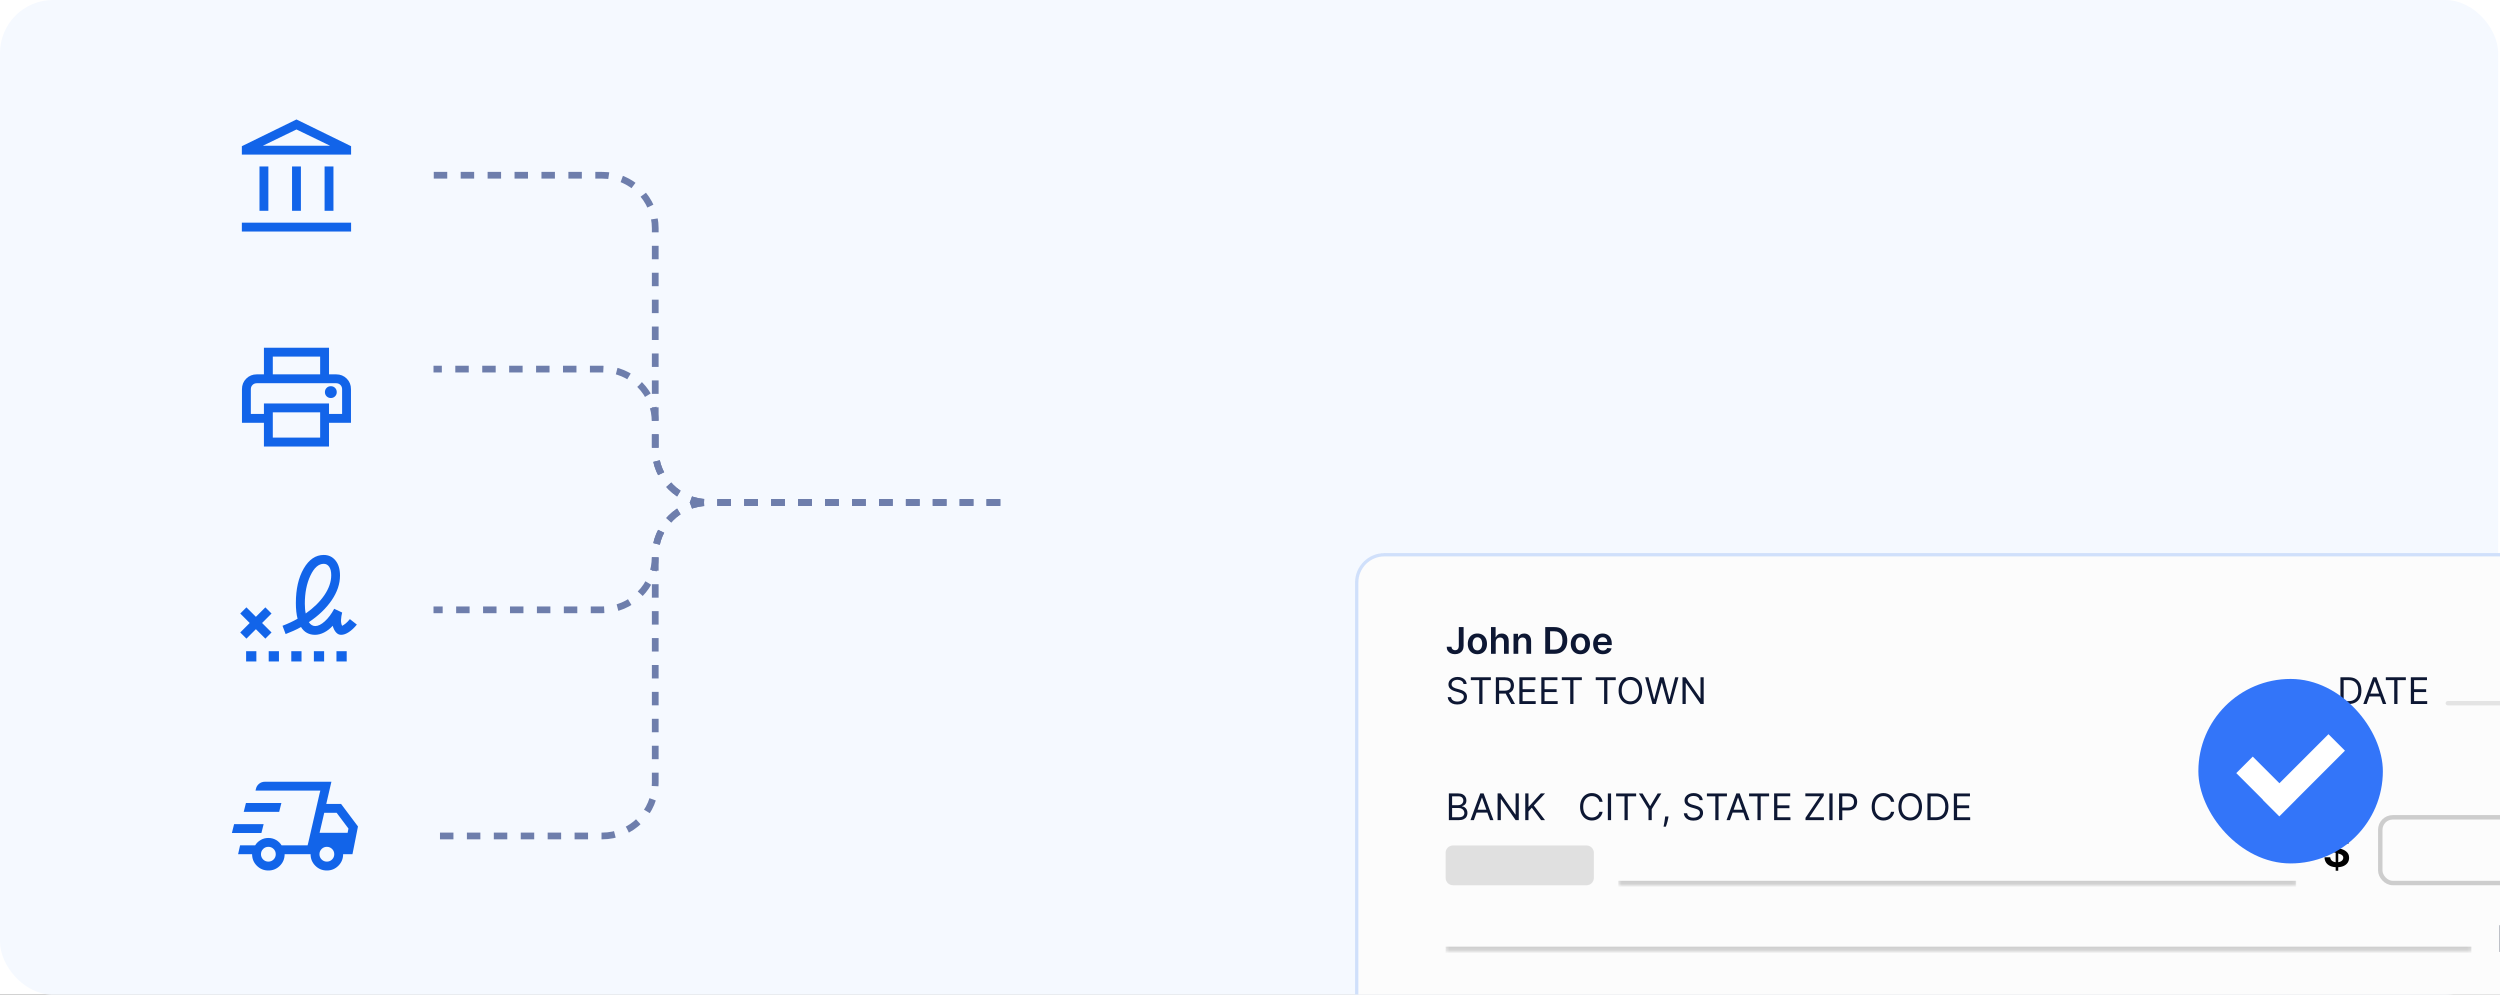 <svg fill="none" height="300" viewBox="0 0 754 300" width="754" xmlns="http://www.w3.org/2000/svg" xmlns:xlink="http://www.w3.org/1999/xlink"><filter id="a" color-interpolation-filters="sRGB" filterUnits="userSpaceOnUse" height="296.551" width="534.869" x="271.195" y="41.716"><feFlood flood-opacity="0" result="BackgroundImageFix"/><feColorMatrix in="SourceAlpha" result="hardAlpha" type="matrix" values="0 0 0 0 0 0 0 0 0 0 0 0 0 0 0 0 0 0 127 0"/><feOffset dx="4.508" dy="3.381"/><feGaussianBlur stdDeviation="6.198"/><feColorMatrix type="matrix" values="0 0 0 0 0 0 0 0 0 0 0 0 0 0 0 0 0 0 0.1 0"/><feBlend in2="BackgroundImageFix" mode="normal" result="effect1_dropShadow_2021_16"/><feColorMatrix in="SourceAlpha" result="hardAlpha" type="matrix" values="0 0 0 0 0 0 0 0 0 0 0 0 0 0 0 0 0 0 127 0"/><feOffset dx="16.904" dy="15.778"/><feGaussianBlur stdDeviation="11.833"/><feColorMatrix type="matrix" values="0 0 0 0 0 0 0 0 0 0 0 0 0 0 0 0 0 0 0.09 0"/><feBlend in2="effect1_dropShadow_2021_16" mode="normal" result="effect2_dropShadow_2021_16"/><feColorMatrix in="SourceAlpha" result="hardAlpha" type="matrix" values="0 0 0 0 0 0 0 0 0 0 0 0 0 0 0 0 0 0 127 0"/><feOffset dx="39.444" dy="34.936"/><feGaussianBlur stdDeviation="15.778"/><feColorMatrix type="matrix" values="0 0 0 0 0 0 0 0 0 0 0 0 0 0 0 0 0 0 0.05 0"/><feBlend in2="effect2_dropShadow_2021_16" mode="normal" result="effect3_dropShadow_2021_16"/><feColorMatrix in="SourceAlpha" result="hardAlpha" type="matrix" values="0 0 0 0 0 0 0 0 0 0 0 0 0 0 0 0 0 0 127 0"/><feOffset dx="68.745" dy="61.983"/><feGaussianBlur stdDeviation="18.595"/><feColorMatrix type="matrix" values="0 0 0 0 0 0 0 0 0 0 0 0 0 0 0 0 0 0 0.01 0"/><feBlend in2="effect3_dropShadow_2021_16" mode="normal" result="effect4_dropShadow_2021_16"/><feBlend in="SourceGraphic" in2="effect4_dropShadow_2021_16" mode="normal" result="shape"/></filter><clipPath id="b"><path d="m-585-888h1440v7703.64h-1440z"/></clipPath><clipPath id="c"><path d="m-24-308h800v5378.85h-800z"/></clipPath><clipPath id="d"><rect height="188.362" rx="8.864" width="421.045" x="279.083" y="50.732"/></clipPath><mask id="e" height="44" maskUnits="userSpaceOnUse" width="43" x="68" y="33"><path d="m68 33.248h42.831v42.831h-42.831z" fill="#d9d9d9"/></mask><mask id="f" height="43" maskUnits="userSpaceOnUse" width="43" x="68" y="98"><path d="m68 98.079h42.831v42.831h-42.831z" fill="#d9d9d9"/></mask><mask id="g" height="44" maskUnits="userSpaceOnUse" width="43" x="68" y="162"><path d="m68 162.911h42.831v42.831h-42.831z" fill="#d9d9d9"/></mask><mask id="h" height="44" maskUnits="userSpaceOnUse" width="43" x="68" y="227"><path d="m68 227.742h42.831v42.831h-42.831z" fill="#d9d9d9"/></mask><mask id="i" fill="#fff"><path d="m358.478 138.915h204.451v11.995h-204.451z" fill="#fff"/></mask><mask id="j" fill="#fff"><path d="m306.401 158.791h309.405v11.995h-309.405z" fill="#fff"/></mask><mask id="k" fill="#fff"><path d="m336.666 191.26h134.567v11.996h-134.567z" fill="#fff"/></mask><mask id="l" fill="#fff"><path d="m506.627 191.26h167.736v11.996h-167.736z" fill="#fff"/></mask><path d="m0 0h754v300h-754z" fill="#1e1e1e"/><g clip-path="url(#b)"><path d="m0 0h1440v7703.64h-1440z" fill="#fff" transform="translate(-585 -888)"/><g clip-path="url(#c)"><rect fill="#f5f9ff" height="300" rx="16" width="753.453"/><g mask="url(#e)"><path d="m78.262 63.587v-13.385h2.677v13.385zm9.816 0v-13.385h2.677v13.385zm-15.135 6.246v-2.677h32.947v2.677zm24.951-6.246v-13.385h2.677v13.385zm-24.951-16.954v-2.54l16.474-8.065 16.473 8.065v2.54zm6.328-2.677h20.29l-10.145-4.908z" fill="#1264e9"/></g><g mask="url(#f)"><path d="m96.554 112.906v-5.354h-14.277v5.354h-2.677v-8.031h19.631v8.031zm3.226 7.138c.505 0 .929-.171 1.272-.513s.513-.766.513-1.271c0-.506-.171-.93-.513-1.272s-.766-.513-1.272-.513c-.506 0-.929.171-1.272.513-.342.342-.513.766-.513 1.272 0 .505.171.929.513 1.271.342.342.766.513 1.272.513zm-3.226 11.944v-7.62h-14.277v7.62zm2.677 2.677h-19.631v-7.139h-6.624v-10.159c0-1.264.432-2.323 1.296-3.179.864-.855 1.919-1.282 3.166-1.282h23.955c1.264 0 2.324.427 3.179 1.282.855.856 1.283 1.915 1.283 3.179v10.159h-6.624zm3.947-9.816v-7.482c0-.505-.171-.929-.513-1.271s-.766-.513-1.272-.513h-23.955c-.506 0-.929.171-1.272.513s-.513.766-.513 1.271v7.482h3.947v-3.157h19.631v3.157z" fill="#1264e9"/></g><g mask="url(#g)"><path d="m92.209 185.02c2.389-1.675 4.267-3.52 5.635-5.536s2.052-4.016 2.052-5.999c0-1.101-.205-1.948-.614-2.543-.41-.595-.956-.893-1.641-.893-1.57 0-2.913 1.188-4.029 3.564-1.117 2.377-1.675 5.189-1.675 8.438 0 .577.022 1.111.065 1.603.043.492.112.947.206 1.366zm-17.98 14.476v-3.089h3.089v3.089zm6.812 0v-3.089h3.089v3.089zm6.812 0v-3.089h3.089v3.089zm6.812 0v-3.089h3.089v3.089zm6.812 0v-3.089h3.089v3.089zm-27.154-6.881-1.864-1.864 2.855-2.855-2.855-2.856 1.864-1.863 2.855 2.855 2.855-2.855 1.864 1.863-2.855 2.856 2.855 2.855-1.864 1.864-2.855-2.856zm20.681-1.15c-.892 0-1.696-.191-2.411-.573-.715-.382-1.317-.977-1.807-1.785-.721.417-1.47.794-2.246 1.133-.777.338-1.576.671-2.397.998l-.94-2.505c.81-.309 1.594-.64 2.353-.993.758-.354 1.489-.73 2.191-1.128-.172-.654-.3-1.377-.386-2.167-.086-.791-.129-1.643-.129-2.559 0-4.226.793-7.701 2.38-10.426 1.587-2.725 3.596-4.088 6.028-4.088 1.455 0 2.637.556 3.544 1.667.907 1.11 1.361 2.629 1.361 4.556 0 2.5-.837 4.98-2.509 7.438-1.673 2.459-3.969 4.662-6.888 6.609.254.391.544.684.87.88s.682.294 1.069.294c.865 0 1.822-.474 2.871-1.421 1.049-.948 1.996-2.207 2.84-3.779l2.399 1.122c-.186.723-.298 1.442-.337 2.156s.068 1.333.32 1.857c.343-.172.704-.411 1.082-.716.379-.305.799-.743 1.262-1.313l2.107 1.654c-.773.957-1.577 1.71-2.411 2.262-.834.551-1.614.827-2.339.827-.579 0-1.088-.243-1.528-.729-.439-.486-.776-1.15-1.012-1.993-.775.859-1.635 1.527-2.577 2.005-.943.478-1.862.717-2.759.717z" fill="#1264e9"/></g><g mask="url(#h)"><path d="m80.939 262.543c-1.361 0-2.52-.478-3.475-1.433-.955-.955-1.433-2.114-1.433-3.475h-4.221l.597-2.677h4.544c.414-.68.972-1.221 1.673-1.625.701-.404 1.473-.606 2.315-.606.842 0 1.614.202 2.315.606.701.404 1.259.945 1.673 1.625h7.845l3.834-16.508h-19.542l.11-.467c.133-.65.45-1.18.952-1.592.502-.412 1.093-.618 1.773-.618h20.053l-1.548 6.692h4.465l5.097 6.796-1.665 8.374h-2.814c0 1.361-.478 2.52-1.433 3.475s-2.114 1.433-3.475 1.433c-1.361 0-2.52-.478-3.475-1.433-.955-.955-1.433-2.114-1.433-3.475h-7.825c0 1.361-.478 2.52-1.433 3.475-.955.955-2.113 1.433-3.475 1.433zm15.447-11.377h8.456l.248-1.263-3.559-4.761h-3.741zm-.041-11.666.261-1.05-3.834 16.508.261-1.05zm-26.406 11.731.669-2.677h8.906l-.669 2.677zm3.569-6.377.669-2.677h10.691l-.669 2.677zm7.43 15.012c.62 0 1.147-.217 1.58-.651.434-.433.65-.96.65-1.58s-.217-1.147-.65-1.58c-.433-.434-.96-.651-1.58-.651s-1.147.217-1.58.651c-.434.433-.65.96-.65 1.58s.217 1.147.65 1.58c.433.434.96.651 1.58.651zm17.641 0c.62 0 1.147-.217 1.581-.651.433-.433.65-.96.65-1.58s-.217-1.147-.65-1.58c-.434-.434-.961-.651-1.581-.651-.62 0-1.147.217-1.581.651-.434.433-.65.96-.65 1.58s.217 1.147.65 1.58c.434.434.961.651 1.581.651z" fill="#1264e9"/></g><g stroke="#6e7eac" stroke-dasharray="4.06 4.06" stroke-width="2.03"><path d="m301.652 151.555h-88.03c-8.836 0-16-7.163-16-16v-66.7c0-8.837-7.163-16-16-16h-50.876"/><path d="m301.652 151.555h-88.03c-8.836 0-16-7.163-16-16v-8.235c0-8.837-7.163-16-16-16h-50.876"/><path d="m301.652 151.555h-88.03c-8.836 0-16 7.164-16 16v.368c0 8.837-7.163 16-16 16h-50.876"/><path d="m301.652 151.555h-88.03c-8.836 0-16 7.164-16 16v68.571c0 8.837-7.163 16-16 16h-50.876"/></g><g filter="url(#a)"><g clip-path="url(#d)"><rect fill="#fcfcfc" height="188.362" rx="8.864" width="421.045" x="279.083" y="50.732"/><g fill="#0d1733"><path d="m310.375 73.053h1.448v5.666c-.003.519-.113.967-.331 1.342-.217.372-.522.66-.912.862-.389.199-.841.299-1.358.299-.472 0-.897-.084-1.275-.252-.375-.171-.673-.422-.893-.755-.22-.333-.33-.748-.33-1.243h1.451c.003.218.05.405.142.563.095.157.224.278.39.362.165.084.355.126.57.126.234 0 .432-.049.594-.146.163-.1.286-.247.37-.441.087-.194.131-.433.134-.716zm5.605 8.176c-.59 0-1.102-.13-1.535-.39-.432-.26-.768-.623-1.007-1.09-.236-.467-.354-1.012-.354-1.637 0-.624.118-1.171.354-1.641.239-.47.575-.834 1.007-1.094.433-.26.945-.39 1.535-.39s1.102.13 1.534.39c.433.26.768.624 1.004 1.094.239.469.358 1.016.358 1.641 0 .624-.119 1.17-.358 1.637-.236.467-.571.83-1.004 1.09-.432.26-.944.39-1.534.39zm.008-1.141c.32 0 .587-.088.802-.264.216-.178.376-.417.481-.716.107-.299.161-.632.161-.999 0-.37-.054-.704-.161-1.003-.105-.302-.265-.542-.481-.72-.215-.178-.482-.268-.802-.268-.328 0-.601.089-.819.268-.215.178-.376.418-.484.72-.105.299-.157.633-.157 1.003 0 .367.052.7.157.999.108.299.269.538.484.716.218.176.491.264.819.264zm5.521-2.518v3.541h-1.424v-8.058h1.393v3.042h.071c.141-.341.36-.61.657-.807.299-.199.679-.299 1.141-.299.419 0 .785.088 1.097.264.313.176.554.433.724.771.174.338.26.751.26 1.24v3.848h-1.424v-3.628c0-.407-.105-.723-.315-.948-.207-.228-.498-.342-.874-.342-.251 0-.477.055-.676.165-.197.107-.352.264-.465.468-.11.205-.165.453-.165.744zm6.795 0v3.541h-1.424v-6.044h1.361v1.027h.071c.139-.338.361-.607.665-.807.307-.199.686-.299 1.137-.299.417 0 .781.089 1.09.268.312.178.554.437.724.775.173.338.259.749.256 1.232v3.848h-1.424v-3.628c0-.404-.105-.72-.315-.948-.207-.228-.495-.342-.862-.342-.249 0-.471.055-.665.165-.191.107-.342.264-.452.468-.108.205-.162.453-.162.744zm10.87 3.541h-2.731v-8.058h2.786c.8 0 1.487.161 2.062.484.577.32 1.02.78 1.33 1.381.309.601.464 1.319.464 2.156 0 .839-.156 1.561-.468 2.164-.31.603-.757 1.066-1.342 1.389-.582.323-1.283.484-2.101.484zm-1.271-1.263h1.2c.562 0 1.03-.102 1.405-.307.375-.207.657-.515.846-.925.189-.412.283-.926.283-1.542 0-.617-.094-1.128-.283-1.535-.189-.409-.468-.715-.838-.917-.367-.205-.824-.307-1.37-.307h-1.243zm9.142 1.381c-.59 0-1.101-.13-1.534-.39s-.769-.623-1.007-1.09c-.236-.467-.355-1.012-.355-1.637 0-.624.119-1.171.355-1.641.238-.47.574-.834 1.007-1.094s.944-.39 1.534-.39c.591 0 1.102.13 1.535.39s.767.624 1.003 1.094c.239.469.358 1.016.358 1.641 0 .624-.119 1.17-.358 1.637-.236.467-.57.83-1.003 1.09s-.944.39-1.535.39zm.008-1.141c.32 0 .588-.088.803-.264.215-.178.375-.417.48-.716.108-.299.161-.632.161-.999 0-.37-.053-.704-.161-1.003-.105-.302-.265-.542-.48-.72s-.483-.268-.803-.268c-.328 0-.6.089-.818.268-.215.178-.377.418-.484.72-.105.299-.157.633-.157 1.003 0 .367.052.7.157.999.107.299.269.538.484.716.218.176.49.264.818.264zm6.773 1.141c-.606 0-1.129-.126-1.57-.378-.438-.254-.775-.614-1.011-1.078-.236-.467-.354-1.016-.354-1.649 0-.622.118-1.167.354-1.637.238-.472.572-.839.999-1.102.428-.265.93-.397 1.507-.397.373 0 .724.06 1.055.181.333.118.627.302.881.551.257.249.459.567.606.952.147.383.22.839.22 1.369v.437h-4.953v-.96h3.588c-.003-.273-.062-.515-.177-.728-.116-.215-.277-.384-.484-.508-.205-.123-.443-.185-.716-.185-.291 0-.547.071-.767.212-.221.139-.393.323-.516.551-.121.226-.182.473-.185.744v.838c0 .351.064.653.193.905.129.249.308.441.539.575.231.131.501.197.811.197.207 0 .394-.029.562-.086.168-.06.314-.148.437-.264.123-.116.216-.258.279-.429l1.33.149c-.084.351-.244.658-.48.921-.233.26-.532.462-.897.606-.364.142-.782.212-1.251.212z"/><path d="m655.693 81.222c-.386-.003-.762-.07-1.13-.201-.367-.134-.697-.35-.991-.649-.294-.302-.528-.702-.701-1.2-.173-.501-.258-1.121-.255-1.861 0-.69.073-1.305.22-1.845s.358-.997.633-1.369c.276-.375.608-.661.996-.858.391-.197.828-.295 1.31-.295.506 0 .955.1 1.346.299.393.199.711.472.952.818.241.344.391.732.449 1.165h-1.437c-.073-.31-.224-.556-.452-.74-.226-.186-.512-.279-.858-.279-.559 0-.989.243-1.29.728-.299.485-.45 1.152-.453 1.999h.055c.129-.231.295-.429.5-.594.204-.165.435-.292.692-.382.26-.092.534-.138.823-.138.472 0 .896.113 1.271.338.377.226.676.536.897.932.22.394.329.845.326 1.354.003.53-.118 1.006-.362 1.428-.244.42-.583.75-1.019.992-.435.241-.943.361-1.522.358zm-.008-1.18c.286 0 .541-.07.767-.209s.404-.327.535-.563c.131-.236.195-.501.193-.795.002-.288-.06-.549-.189-.783-.126-.233-.3-.418-.523-.555s-.478-.205-.764-.205c-.212 0-.41.041-.594.122-.183.081-.343.194-.48.338-.136.142-.244.307-.322.496-.077.186-.116.386-.119.598.003.281.069.539.197.775.129.236.306.425.531.567.226.142.482.212.768.212zm7.106 1.18c-.585 0-1.105-.098-1.558-.295-.452-.197-.806-.466-1.063-.807-.254-.344-.38-.733-.377-1.169-.003-.338.07-.649.22-.932.149-.283.351-.519.606-.708.257-.192.543-.314.858-.366v-.055c-.415-.092-.751-.303-1.008-.633-.254-.333-.38-.718-.377-1.153-.003-.414.112-.784.346-1.11.233-.325.553-.581.96-.767.406-.189.871-.283 1.393-.283.517 0 .977.095 1.381.283.406.186.726.442.96.767.236.325.354.695.354 1.11 0 .435-.13.82-.39 1.153-.257.331-.588.542-.995.633v.055c.315.052.598.174.85.366.254.189.456.425.606.708.152.283.228.594.228.932 0 .435-.128.825-.386 1.169-.257.341-.611.61-1.062.807-.448.197-.964.295-1.546.295zm0-1.125c.301 0 .564-.051.787-.153.223-.105.396-.252.519-.441s.186-.407.189-.653c-.003-.257-.07-.484-.201-.681-.128-.199-.305-.355-.531-.468-.223-.113-.477-.169-.763-.169-.289 0-.546.056-.771.169-.226.113-.404.269-.536.468-.128.197-.191.424-.188.681-.003.247.057.464.181.653.123.186.296.332.519.437.226.105.49.157.795.157zm0-3.671c.246 0 .464-.05.653-.15.191-.1.342-.239.452-.417.111-.178.167-.384.17-.618-.003-.231-.058-.433-.166-.606-.107-.176-.257-.311-.448-.405-.192-.097-.412-.146-.661-.146-.255 0-.479.049-.673.146-.192.094-.341.23-.449.405-.105.173-.156.375-.153.606-.003.234.05.439.157.618.11.176.261.315.453.417.194.1.416.15.665.15zm4.288 4.686v-1.054l2.797-2.743c.268-.27.491-.51.669-.72.178-.21.312-.413.401-.61.09-.197.134-.407.134-.63 0-.254-.058-.472-.173-.653-.115-.184-.274-.325-.476-.425s-.432-.149-.689-.149c-.265 0-.497.055-.696.165-.199.108-.354.261-.464.46-.108.199-.162.437-.162.712h-1.389c0-.511.117-.956.351-1.334.233-.378.554-.67.964-.877.411-.207.884-.311 1.416-.311.54 0 1.015.101 1.424.303.41.202.727.479.953.83.228.351.342.753.342 1.204 0 .302-.058.598-.173.889-.116.291-.319.614-.61.968-.289.354-.694.783-1.216 1.287l-1.389 1.413v.055h3.51v1.22z"/><path d="m307.377 131.279v-8.058h2.817c.561 0 1.024.097 1.389.291.365.191.636.45.814.775.179.322.268.681.268 1.074 0 .346-.062.632-.185.858-.121.225-.281.404-.48.535-.197.131-.411.228-.641.291v.079c.246.015.494.102.743.259.249.158.458.383.626.677s.252.653.252 1.078c0 .404-.092.768-.276 1.09-.183.323-.473.579-.869.768-.396.188-.912.283-1.547.283zm.975-.866h1.936c.638 0 1.09-.123 1.358-.37.27-.249.405-.551.405-.905 0-.272-.069-.524-.208-.755-.139-.234-.337-.42-.595-.559-.257-.142-.561-.212-.912-.212h-1.984zm0-3.651h1.81c.294 0 .559-.058.795-.173.239-.116.428-.278.567-.488.142-.21.212-.457.212-.74 0-.354-.123-.654-.37-.901-.246-.249-.637-.374-1.172-.374h-1.842zm6.562 4.517h-1.023l2.958-8.058h1.008l2.959 8.058h-1.023l-2.408-6.784h-.063zm.377-3.148h4.124v.866h-4.124zm13.17-4.91v8.058h-.945l-4.391-6.327h-.078v6.327h-.976v-8.058h.944l4.407 6.342h.079v-6.342zm1.952 8.058v-8.058h.976v3.997h.095l3.62-3.997h1.274l-3.383 3.635 3.383 4.423h-1.18l-2.801-3.746-1.008 1.133v2.613z"/><path d="m353.75 125.739h-.976c-.058-.281-.159-.528-.303-.74-.142-.212-.315-.391-.52-.535-.202-.147-.426-.257-.672-.331-.247-.073-.504-.11-.772-.11-.488 0-.93.123-1.326.37-.393.247-.707.61-.94 1.09-.231.48-.346 1.069-.346 1.767 0 .697.115 1.286.346 1.766.233.48.547.844.94 1.09.396.247.838.37 1.326.37.268 0 .525-.037.772-.11.246-.073.47-.182.672-.327.205-.147.378-.326.52-.539.144-.215.245-.461.303-.739h.976c-.074.411-.208.78-.402 1.105-.194.326-.435.602-.724.83-.288.226-.612.398-.972.516-.356.118-.738.177-1.145.177-.687 0-1.298-.168-1.833-.504-.535-.335-.956-.813-1.263-1.432s-.461-1.353-.461-2.203.154-1.585.461-2.204.728-1.096 1.263-1.432 1.146-.504 1.833-.504c.407 0 .789.059 1.145.177.36.118.684.292.972.52.289.225.53.501.724.826.194.323.328.691.402 1.106zm2.552-2.518v8.058h-.976v-8.058zm1.516.865v-.865h6.044v.865h-2.534v7.193h-.976v-7.193zm6.857-.865h1.118l2.235 3.761h.094l2.235-3.761h1.117l-2.911 4.737v3.321h-.976v-3.321zm8.942 6.956-.063.425c-.045.299-.113.619-.205.96-.089.341-.182.662-.279.964s-.177.542-.24.72h-.708c.034-.168.078-.389.133-.665.056-.275.111-.583.166-.924.057-.339.105-.685.141-1.039l.048-.441zm9.369-4.942c-.047-.399-.238-.708-.574-.928-.336-.221-.748-.331-1.236-.331-.356 0-.669.058-.936.173-.265.116-.472.274-.622.476-.147.202-.22.432-.22.689 0 .215.051.4.153.555.105.152.239.279.402.381.162.1.333.183.511.248.179.063.343.114.492.154l.818.22c.21.055.444.131.701.228.26.097.507.23.744.398.238.165.435.377.59.637.154.26.232.578.232.956 0 .436-.114.829-.342 1.181-.226.351-.557.63-.992.838-.433.207-.959.31-1.578.31-.577 0-1.077-.093-1.499-.279-.42-.186-.75-.446-.991-.779-.239-.333-.374-.72-.406-1.161h1.008c.026.305.128.556.306.756.181.196.41.343.685.44.278.095.577.142.897.142.373 0 .707-.06 1.004-.181.296-.123.531-.294.704-.511.173-.221.26-.478.26-.772 0-.267-.075-.485-.225-.653-.149-.168-.346-.304-.59-.409s-.508-.197-.791-.275l-.991-.284c-.63-.181-1.128-.439-1.496-.775-.367-.336-.55-.775-.55-1.318 0-.451.122-.845.365-1.18.247-.339.578-.601.992-.787.417-.189.883-.284 1.397-.284.519 0 .981.093 1.385.28.404.183.724.435.96.755.239.32.365.684.378 1.09zm2.219-1.149v-.865h6.043v.865h-2.534v7.193h-.976v-7.193zm6.938 7.193h-1.023l2.959-8.058h1.008l2.958 8.058h-1.023l-2.408-6.784h-.063zm.378-3.148h4.124v.866h-4.124zm5.398-4.045v-.865h6.043v.865h-2.534v7.193h-.975v-7.193zm7.549 7.193v-8.058h4.864v.865h-3.888v2.723h3.636v.866h-3.636v2.738h3.951v.866zm9.471 0v-.708l4.344-6.485h-4.391v-.865h5.556v.708l-4.344 6.484h4.391v.866zm8.169-8.058v8.058h-.976v-8.058zm1.956 8.058v-8.058h2.723c.632 0 1.149.114 1.55.342.404.225.703.531.897.917.194.385.291.815.291 1.29s-.097.907-.291 1.295c-.191.388-.488.697-.889.928-.401.229-.915.343-1.542.343h-1.952v-.866h1.92c.433 0 .781-.075 1.043-.224.262-.15.452-.352.57-.606.121-.257.181-.547.181-.87 0-.322-.06-.611-.181-.865-.118-.255-.309-.454-.574-.598-.265-.147-.616-.221-1.055-.221h-1.715v7.193zm16.634-5.54h-.976c-.057-.281-.158-.528-.303-.74-.141-.212-.314-.391-.519-.535-.202-.147-.426-.257-.673-.331-.246-.073-.504-.11-.771-.11-.488 0-.93.123-1.326.37-.394.247-.707.61-.941 1.09-.23.48-.346 1.069-.346 1.767 0 .697.116 1.286.346 1.766.234.48.547.844.941 1.09.396.247.838.37 1.326.37.267 0 .525-.037.771-.11.247-.073.471-.182.673-.327.205-.147.378-.326.519-.539.145-.215.246-.461.303-.739h.976c-.073.411-.207.78-.401 1.105-.194.326-.436.602-.724.83-.289.226-.613.398-.972.516-.357.118-.739.177-1.145.177-.687 0-1.299-.168-1.834-.504-.535-.335-.956-.813-1.263-1.432s-.46-1.353-.46-2.203.153-1.585.46-2.204.728-1.096 1.263-1.432 1.147-.504 1.834-.504c.406 0 .788.059 1.145.177.359.118.683.292.972.52.288.225.53.501.724.826.194.323.328.691.401 1.106zm8.376 1.511c0 .85-.153 1.584-.46 2.203s-.728 1.097-1.263 1.432c-.535.336-1.147.504-1.834.504s-1.298-.168-1.833-.504c-.536-.335-.957-.813-1.263-1.432-.307-.619-.461-1.353-.461-2.203s.154-1.585.461-2.204c.306-.619.727-1.096 1.263-1.432.535-.336 1.146-.504 1.833-.504s1.299.168 1.834.504.956.813 1.263 1.432.46 1.354.46 2.204zm-.944 0c0-.698-.117-1.287-.35-1.767-.231-.48-.545-.843-.941-1.09-.393-.247-.834-.37-1.322-.37s-.93.123-1.326.37c-.393.247-.707.61-.94 1.09-.231.48-.347 1.069-.347 1.767 0 .697.116 1.286.347 1.766.233.48.547.844.94 1.09.396.247.838.37 1.326.37s.929-.123 1.322-.37c.396-.246.71-.61.941-1.09.233-.48.35-1.069.35-1.766zm5.072 4.029h-2.487v-8.058h2.597c.781 0 1.45.161 2.006.483.557.321.983.781 1.279 1.382.297.598.445 1.314.445 2.148 0 .839-.15 1.562-.449 2.168-.299.603-.734 1.068-1.306 1.393-.572.322-1.267.484-2.085.484zm-1.511-.866h1.448c.666 0 1.218-.128 1.656-.385s.765-.623.98-1.098.323-1.04.323-1.696c0-.651-.107-1.211-.319-1.68-.213-.472-.53-.834-.952-1.086-.423-.255-.949-.382-1.578-.382h-1.558zm6.988.866v-8.058h4.863v.865h-3.887v2.723h3.635v.866h-3.635v2.738h3.95v.866z"/><path d="m307.377 203.5v-8.059h4.832v.866h-3.857v2.723h3.495v.865h-3.495v3.605zm13.302-4.03c0 .85-.154 1.585-.46 2.204-.307.619-.728 1.096-1.263 1.432-.536.336-1.147.504-1.834.504s-1.298-.168-1.834-.504c-.535-.336-.956-.813-1.263-1.432s-.46-1.354-.46-2.204c0-.849.153-1.584.46-2.203s.728-1.096 1.263-1.432c.536-.336 1.147-.504 1.834-.504s1.298.168 1.834.504c.535.336.956.813 1.263 1.432.306.619.46 1.354.46 2.203zm-.944 0c0-.697-.117-1.286-.351-1.766-.23-.48-.544-.844-.94-1.09-.393-.247-.834-.37-1.322-.37s-.93.123-1.326.37c-.393.246-.707.61-.94 1.09-.231.48-.347 1.069-.347 1.766 0 .698.116 1.287.347 1.767.233.48.547.844.94 1.09.396.247.838.37 1.326.37s.929-.123 1.322-.37c.396-.246.71-.61.94-1.09.234-.48.351-1.069.351-1.767zm2.585 4.03v-8.059h2.723c.629 0 1.146.108 1.55.323.404.212.703.505.897.877.194.373.291.797.291 1.271 0 .475-.097.896-.291 1.263-.194.368-.492.656-.893.866-.402.207-.914.311-1.539.311h-2.203v-.882h2.172c.43 0 .776-.062 1.039-.188.264-.126.456-.305.574-.535.121-.234.181-.512.181-.835 0-.322-.06-.604-.181-.846-.121-.241-.313-.427-.578-.558-.265-.134-.615-.201-1.051-.201h-1.715v7.193zm3.793-3.62 1.983 3.62h-1.133l-1.952-3.62z"/><path d="m626.807 171.03h-2.486v-8.059h2.596c.782 0 1.451.162 2.007.484.556.32.983.781 1.279 1.381.296.599.445 1.315.445 2.149 0 .839-.15 1.562-.449 2.168-.299.603-.734 1.067-1.306 1.393-.572.322-1.267.484-2.086.484zm-1.511-.866h1.448c.667 0 1.219-.129 1.657-.386s.764-.623.98-1.097c.215-.475.322-1.04.322-1.696 0-.651-.106-1.211-.318-1.68-.213-.473-.53-.834-.953-1.086-.422-.255-.948-.382-1.578-.382h-1.558zm13.788-3.163c0 .849-.154 1.584-.461 2.203s-.728 1.096-1.263 1.432-1.146.504-1.833.504c-.688 0-1.299-.168-1.834-.504s-.956-.813-1.263-1.432-.46-1.354-.46-2.203c0-.85.153-1.585.46-2.204s.728-1.096 1.263-1.432 1.146-.504 1.834-.504c.687 0 1.298.168 1.833.504s.956.813 1.263 1.432.461 1.354.461 2.204zm-.945 0c0-.698-.117-1.287-.35-1.767-.231-.48-.544-.843-.94-1.09-.394-.247-.835-.37-1.322-.37-.488 0-.93.123-1.326.37-.394.247-.707.61-.941 1.09-.231.48-.346 1.069-.346 1.767 0 .697.115 1.286.346 1.766.234.48.547.844.941 1.09.396.247.838.37 1.326.37.487 0 .928-.123 1.322-.37.396-.246.709-.61.94-1.09.233-.48.35-1.069.35-1.766zm2.585 4.029v-8.059h.976v7.193h3.746v.866zm6.233 0v-8.059h.976v7.193h3.746v.866zm7.072 0h-1.023l2.958-8.059h1.008l2.959 8.059h-1.023l-2.408-6.784h-.063zm.377-3.148h4.124v.866h-4.124zm6.78 3.148v-8.059h2.723c.629 0 1.146.108 1.55.323.404.213.703.505.897.877.194.373.291.797.291 1.271 0 .475-.097.896-.291 1.263-.194.368-.492.656-.893.866-.402.207-.914.311-1.539.311h-2.203v-.881h2.172c.43 0 .776-.063 1.039-.189.265-.126.456-.305.574-.535.121-.234.181-.512.181-.835 0-.322-.06-.604-.181-.846-.121-.241-.313-.427-.578-.558-.265-.134-.615-.201-1.051-.201h-1.715v7.193zm3.793-3.62 1.983 3.62h-1.133l-1.952-3.62zm7.701-2.424c-.047-.399-.239-.708-.574-.929-.336-.22-.748-.33-1.236-.33-.357 0-.669.058-.936.173-.265.115-.473.274-.622.476-.147.202-.22.432-.22.689 0 .215.051.4.153.554.105.153.239.28.401.382.163.1.334.182.512.248.178.063.342.114.492.153l.818.221c.21.055.443.131.701.228.259.097.507.23.743.397.239.166.436.378.59.638.155.26.233.578.233.956 0 .435-.115.829-.343 1.18-.225.352-.556.631-.991.838-.433.208-.959.311-1.578.311-.577 0-1.077-.093-1.499-.279-.42-.186-.75-.446-.992-.779-.239-.333-.374-.72-.405-1.161h1.007c.026.304.129.556.307.756.181.196.409.343.685.44.278.095.577.142.897.142.372 0 .707-.06 1.003-.181.297-.123.531-.294.705-.512.173-.22.259-.477.259-.771 0-.267-.075-.485-.224-.653-.15-.168-.346-.304-.59-.409s-.508-.197-.791-.276l-.992-.283c-.629-.181-1.128-.439-1.495-.775s-.551-.775-.551-1.318c0-.451.122-.845.366-1.181.247-.338.577-.6.992-.786.417-.189.882-.284 1.397-.284.519 0 .981.093 1.385.28.404.183.724.435.96.755.238.32.364.683.377 1.09z"/><path d="m311.784 90.208c-.048-.399-.239-.708-.575-.928-.336-.22-.748-.331-1.235-.331-.357 0-.669.058-.937.173-.265.115-.472.274-.622.476-.146.202-.22.431-.22.689 0 .215.051.4.154.555.104.152.238.279.401.382.163.1.333.182.511.248.179.063.343.114.492.153l.819.22c.21.055.443.131.7.228.26.097.508.23.744.397.238.165.435.378.59.637s.232.578.232.956c0 .435-.114.829-.342 1.18-.226.351-.556.631-.992.838-.433.207-.959.311-1.578.311-.577 0-1.076-.093-1.499-.279-.419-.186-.75-.446-.991-.779-.239-.333-.374-.72-.406-1.161h1.008c.026.304.128.556.307.755.181.197.409.344.684.441.278.094.577.142.897.142.373 0 .707-.06 1.004-.181.296-.123.531-.294.704-.511.173-.22.26-.477.26-.771 0-.268-.075-.485-.225-.653-.149-.168-.346-.304-.59-.409-.244-.105-.507-.197-.791-.275l-.991-.283c-.63-.181-1.128-.439-1.495-.775-.368-.336-.551-.775-.551-1.318 0-.451.122-.845.366-1.181.246-.338.577-.601.991-.787.417-.189.883-.283 1.397-.283.519 0 .981.093 1.385.279.404.184.724.435.96.755.239.32.365.683.378 1.09zm2.218-1.149v-.866h6.043v.866h-2.533v7.193h-.976v-7.193zm7.549 7.193v-8.058h2.723c.63 0 1.147.107 1.551.323.404.212.703.505.897.877.194.372.291.796.291 1.271s-.097.896-.291 1.263-.492.656-.894.866c-.401.207-.914.311-1.538.311h-2.203v-.881h2.172c.43 0 .776-.063 1.038-.189.265-.126.457-.304.575-.535.12-.233.181-.511.181-.834 0-.323-.061-.605-.181-.846-.121-.241-.314-.428-.579-.559-.265-.134-.615-.201-1.05-.201h-1.716v7.193zm3.794-3.62 1.983 3.62h-1.134l-1.951-3.62zm3.294 3.62v-8.058h4.863v.866h-3.887v2.723h3.635v.866h-3.635v2.739h3.95v.866zm6.622 0v-8.058h4.863v.866h-3.887v2.723h3.635v.866h-3.635v2.739h3.95v.866zm6.181-7.193v-.866h6.044v.866h-2.534v7.193h-.976v-7.193zm10.226 0v-.866h6.043v.866h-2.534v7.193h-.975v-7.193zm14.013 3.163c0 .85-.153 1.584-.46 2.203-.307.619-.728 1.097-1.263 1.432-.535.336-1.147.504-1.834.504s-1.298-.168-1.833-.504c-.535-.336-.957-.813-1.263-1.432-.307-.619-.461-1.353-.461-2.203s.154-1.584.461-2.203c.306-.619.728-1.097 1.263-1.432.535-.336 1.146-.504 1.833-.504s1.299.168 1.834.504c.535.336.956.813 1.263 1.432.307.619.46 1.353.46 2.203zm-.944 0c0-.698-.117-1.287-.35-1.767-.231-.48-.545-.843-.941-1.09-.393-.247-.834-.37-1.322-.37s-.93.123-1.326.37c-.393.247-.707.61-.94 1.09-.231.48-.346 1.069-.346 1.767 0 .698.115 1.287.346 1.767.233.48.547.843.94 1.09.396.247.838.37 1.326.37s.929-.123 1.322-.37c.396-.247.71-.61.941-1.09.233-.48.35-1.069.35-1.767zm4.049 4.029-2.204-8.058h.992l1.684 6.563h.079l1.715-6.563h1.102l1.715 6.563h.079l1.684-6.563h.992l-2.204 8.058h-1.007l-1.779-6.421h-.063l-1.778 6.421zm15.443-8.058v8.058h-.944l-4.391-6.327h-.079v6.327h-.976v-8.058h.945l4.407 6.343h.078v-6.343z"/><path d="m578.757 96.252h-2.486v-8.058h2.597c.781 0 1.45.161 2.006.484.556.32.983.78 1.279 1.381.297.598.445 1.314.445 2.148 0 .839-.15 1.562-.449 2.168-.299.603-.734 1.068-1.306 1.393-.572.323-1.267.484-2.086.484zm-1.51-.866h1.448c.666 0 1.218-.129 1.656-.386s.765-.623.98-1.098.322-1.04.322-1.696c0-.651-.106-1.211-.318-1.68-.213-.472-.53-.834-.953-1.086-.422-.255-.948-.382-1.577-.382h-1.558zm6.939.866h-1.023l2.959-8.058h1.008l2.958 8.058h-1.023l-2.408-6.784h-.063zm.378-3.148h4.124v.866h-4.124zm5.398-4.045v-.866h6.043v.866h-2.534v7.193h-.976v-7.193zm7.549 7.193v-8.058h4.864v.866h-3.888v2.723h3.636v.866h-3.636v2.739h3.951v.866z"/></g><path d="m608.656 96.008h65.707" stroke="#e4e4e4" stroke-linecap="round" stroke-width="1.314"/><path d="m562.929 149.567h-204.451v2.687h204.451z" fill="#cdcdcd" mask="url(#i)"/><path d="m306.401 141.131c0-1.224.992-2.216 2.216-2.216h40.275c1.224 0 2.216.992 2.216 2.216v7.563c0 1.224-.992 2.216-2.216 2.216h-40.275c-1.224 0-2.216-.992-2.216-2.216z" fill="#cdcdcd" fill-opacity=".6"/><path d="m615.806 169.442h-309.405v2.687h309.405z" fill="#cdcdcd" mask="url(#j)"/><path d="m471.233 201.912h-134.567v2.687h134.567z" fill="#cdcdcd" mask="url(#k)"/><path d="m674.363 201.912h-167.736v2.687h167.736z" fill="#cdcdcd" mask="url(#l)"/><path d="m574.838 146.541v-12.088h.775v12.088zm2.234-8.221c-.044-.412-.23-.733-.557-.963-.325-.23-.746-.345-1.266-.345-.365 0-.678.056-.939.166-.262.11-.462.259-.6.448-.139.189-.209.405-.213.647 0 .202.046.376.137.524.095.148.222.274.383.378.16.101.338.186.533.255.196.069.392.127.591.175l.906.226c.365.085.716.2 1.053.345.34.145.644.327.911.548.271.22.485.486.643.798.157.311.236.676.236 1.095 0 .567-.145 1.066-.435 1.497-.289.428-.708.763-1.256 1.006-.544.239-1.204.358-1.978.358-.752 0-1.406-.116-1.96-.349-.55-.233-.982-.573-1.293-1.02-.309-.447-.476-.991-.501-1.634h1.724c.025.337.129.617.311.841.183.223.42.39.713.5.296.111.627.166.992.166.381 0 .714-.057 1.001-.17.289-.117.516-.277.68-.482.163-.208.247-.45.25-.727-.003-.252-.077-.46-.222-.623-.145-.167-.348-.306-.609-.416-.258-.113-.56-.214-.907-.302l-1.1-.283c-.796-.205-1.426-.515-1.889-.93-.459-.419-.689-.975-.689-1.667 0-.57.154-1.069.463-1.497.311-.428.735-.76 1.27-.996.535-.239 1.141-.359 1.818-.359.686 0 1.287.12 1.803.359.52.236.927.565 1.223.987.296.418.449.9.458 1.444z" fill="#000"/><rect height="19.813" rx="3.76" stroke="#cdcdcd" stroke-width="1.343" width="85.359" x="588.291" y="130.426"/><path d="m608.656 229.375v-8.017h1.223v8.017zm1.631 0v-8.017h.407v8.017zm1.63 0v-8.017h.408v8.017zm.816 0v-8.017h.407v8.017zm.815 0v-8.017h1.223v8.017zm1.637 0v-8.017h.408v8.017zm.815 0v-8.017h1.223v8.017zm2.446 0v-8.017h.408v8.017zm.816 0v-8.017h.407v8.017zm.815 0v-8.017h1.223v8.017zm1.637 0v-8.017h1.223v8.017zm1.631 0v-8.017h1.223v8.017zm2.446 0v-8.017h.407v8.017zm.815 0v-8.017h.408v8.017zm.815 0v-8.017h.408v8.017zm.822 0v-8.017h.408v8.017zm.816 0v-8.017h.407v8.017zm1.63 0v-8.017h1.223v8.017zm1.631 0v-8.017h.408v8.017zm.815 0v-8.017h1.223v8.017zm1.637 0v-8.017h1.223v8.017zm1.631 0v-8.017h.408v8.017zm1.631 0v-8.017h1.223v8.017zm1.63 0v-8.017h.408v8.017zm.816 0v-8.017h.407v8.017zm.821 0v-8.017h.408v8.017zm.816 0v-8.017h1.223v8.017zm2.446 0v-8.017h1.223v8.017zm1.63 0v-8.017h.408v8.017zm.816 0v-8.017h.407v8.017zm.821 0v-8.017h.408v8.017zm.816 0v-8.017h.407v8.017zm1.63 0v-8.017h.408v8.017zm.816 0v-8.017h1.223v8.017zm1.63 0v-8.017h1.223v8.017zm1.637 0v-8.017h1.223v8.017zm1.631 0v-8.017h.408v8.017zm1.631 0v-8.017h.407v8.017zm.815 0v-8.017h1.223v8.017zm1.631 0v-8.017h.407v8.017zm.821 0v-8.017h.408v8.017zm.816 0v-8.017h1.223v8.017zm2.446 0v-8.017h.407v8.017zm.815 0v-8.017h1.223v8.017zm1.631 0v-8.017h.407v8.017zm.822 0v-8.017h.407v8.017zm.815 0v-8.017h.408v8.017zm1.631 0v-8.017h1.223v8.017zm1.63 0v-8.017h1.223v8.017zm1.631 0v-8.017h.408v8.017z" fill="#0d1733"/><path d="m307.182 227.591v-.547h1.481v-3.783h-1.151v-.427c.204-.027.383-.059.539-.096.156-.038.298-.078.426-.121.129-.048.247-.102.355-.161h.491v4.588h1.344v.547zm6.645 0v-.394c.579-.51 1.068-.958 1.465-1.344.402-.392.708-.744.917-1.055.21-.311.314-.609.314-.893 0-.295-.091-.537-.273-.725-.183-.187-.465-.281-.846-.281-.241 0-.466.059-.676.177-.204.118-.389.265-.555.442l-.378-.378c.23-.236.477-.424.74-.563.268-.145.585-.218.95-.218.343 0 .638.065.885.194.252.123.446.297.58.523.139.225.209.491.209.797 0 .322-.099.646-.298.974-.198.327-.477.673-.837 1.038-.354.359-.764.754-1.231 1.183.161-.016.322-.027.483-.032.161-.011.319-.016.475-.016h1.69v.571zm8.561.097c-.295 0-.558-.035-.789-.105s-.435-.158-.612-.265c-.172-.108-.322-.226-.451-.355l.338-.434c.172.161.379.303.62.426.242.124.526.185.853.185.237 0 .446-.037.628-.112.188-.081.336-.191.443-.33.107-.145.161-.311.161-.499 0-.204-.062-.381-.185-.531-.124-.156-.322-.277-.596-.363-.273-.086-.636-.128-1.086-.128v-.508c.407 0 .735-.042.982-.128.246-.086.423-.199.531-.338.112-.145.169-.309.169-.491 0-.253-.097-.451-.29-.596-.188-.145-.44-.217-.757-.217-.241 0-.472.048-.692.145-.214.096-.405.222-.571.378l-.354-.419c.214-.187.458-.34.732-.458.279-.124.582-.186.91-.186.322 0 .609.051.861.153.257.102.461.25.612.443.15.193.225.429.225.708 0 .312-.105.566-.314.765-.204.199-.464.351-.781.459v.032c.226.048.435.131.628.249.199.113.354.258.467.435.118.177.177.384.177.62 0 .306-.086.569-.258.789-.166.214-.389.381-.668.499s-.59.177-.933.177zm7.49-.097v-3.541c.005-.14.011-.29.016-.451.011-.166.019-.319.024-.459h-.04c-.08.124-.166.25-.258.378-.091.124-.179.247-.265.371l-1.393 1.754h3.341v.532h-4.073v-.443l2.568-3.276h.708v5.135zm6.178.097c-.305 0-.574-.032-.804-.097-.231-.07-.432-.158-.604-.265-.166-.108-.314-.22-.443-.338l.33-.435c.113.102.236.198.37.29.14.085.298.158.475.217.177.054.379.08.604.08.241 0 .461-.048.66-.144.199-.097.354-.231.467-.403.118-.177.177-.386.177-.628 0-.354-.115-.63-.346-.829-.231-.198-.537-.298-.918-.298-.214 0-.397.027-.547.081s-.317.131-.499.233l-.354-.225.169-2.471h2.905v.571h-2.318l-.137 1.522c.145-.065.29-.116.435-.153.15-.038.322-.057.515-.057.328 0 .625.057.894.169.268.113.48.29.636.532.155.236.233.539.233.909s-.091.687-.274.95c-.177.258-.41.453-.7.588-.29.134-.598.201-.926.201zm7.121 0c-.28 0-.54-.051-.781-.153-.236-.102-.443-.255-.62-.459-.177-.209-.317-.467-.419-.773-.096-.311-.144-.673-.144-1.086 0-.515.059-.953.177-1.312.118-.365.276-.66.475-.886.203-.225.434-.391.692-.499.257-.107.526-.161.805-.161.311 0 .585.054.821.161.236.102.44.231.611.387l-.37.41c-.129-.123-.284-.22-.467-.29-.177-.075-.362-.112-.555-.112-.279 0-.537.072-.773.217s-.429.386-.579.725c-.145.332-.218.786-.218 1.36 0 .424.051.781.153 1.07.108.29.261.51.459.66.204.145.448.218.733.218.203 0 .386-.046.547-.137.166-.097.298-.228.394-.395.097-.171.145-.37.145-.595 0-.354-.094-.623-.282-.805-.187-.188-.458-.282-.813-.282-.203 0-.423.057-.66.169-.236.108-.464.293-.684.556l-.024-.524c.215-.214.448-.383.7-.507.258-.128.521-.193.789-.193.317 0 .596.059.837.177.242.118.43.295.564.531.134.237.201.529.201.878 0 .327-.081.614-.242.861-.155.247-.364.44-.627.58-.258.139-.54.209-.845.209zm6.073-.097c.022-.488.067-.933.137-1.336.07-.402.172-.781.306-1.135.134-.359.306-.708.515-1.046s.459-.687.749-1.047h-2.962v-.571h3.718v.411c-.343.386-.625.756-.845 1.11s-.394.714-.523 1.079-.225.754-.29 1.167c-.059.408-.096.864-.113 1.368zm7.45.097c-.386 0-.721-.059-1.006-.177-.279-.124-.496-.293-.652-.507-.15-.215-.225-.456-.225-.725 0-.236.054-.44.161-.611.107-.178.244-.325.41-.443.172-.124.349-.228.532-.314v-.032c-.215-.14-.4-.306-.556-.499-.15-.199-.225-.432-.225-.701 0-.262.067-.493.201-.692.14-.198.327-.351.564-.459.241-.112.515-.169.821-.169.499 0 .888.129 1.167.387.284.252.426.579.426.982 0 .241-.078.469-.233.684-.15.209-.333.389-.548.539v.032c.188.097.357.202.508.314.155.113.276.25.362.411.091.161.137.365.137.611 0 .253-.073.483-.218.693-.139.204-.346.367-.62.491-.273.123-.609.185-1.006.185zm.403-2.898c.429-.311.644-.654.644-1.03 0-.166-.041-.317-.121-.451-.08-.139-.199-.249-.354-.33-.15-.086-.338-.129-.564-.129-.279 0-.509.078-.692.234-.182.15-.273.349-.273.595 0 .204.059.373.177.508.123.134.287.249.491.346.209.091.44.177.692.257zm-.387 2.407c.381 0 .674-.083.878-.25.209-.166.314-.383.314-.652 0-.177-.043-.324-.129-.442-.081-.124-.193-.226-.338-.306-.145-.086-.317-.164-.515-.234-.193-.069-.403-.142-.628-.217-.166.091-.317.191-.451.298s-.239.228-.314.362-.112.287-.112.459c0 .188.051.357.153.507.107.145.257.26.45.346.199.086.43.129.692.129zm6.461.491c-.317 0-.593-.051-.829-.153-.237-.107-.438-.236-.604-.387l.37-.418c.129.123.282.223.459.298.182.075.37.112.563.112.279 0 .537-.072.773-.217.236-.15.427-.392.571-.724.145-.338.218-.794.218-1.369 0-.423-.054-.778-.161-1.062-.102-.29-.252-.51-.451-.66-.198-.15-.44-.225-.724-.225-.204 0-.389.048-.556.144-.161.092-.289.223-.386.395-.097.166-.145.362-.145.587 0 .349.094.618.282.805.188.188.459.282.813.282.204 0 .424-.054.66-.161.236-.113.464-.3.684-.563l.024.523c-.209.214-.445.386-.708.515-.258.123-.521.185-.789.185-.317 0-.596-.059-.837-.177-.236-.118-.421-.295-.555-.531-.135-.236-.202-.529-.202-.878 0-.327.078-.614.234-.861.161-.252.37-.445.628-.579.262-.14.544-.21.845-.21.284 0 .544.051.78.153s.443.258.62.467c.183.204.322.462.419.773.102.306.153.665.153 1.078 0 .516-.059.956-.177 1.32-.119.365-.279.66-.483.886-.199.225-.43.392-.693.499-.257.102-.523.153-.796.153zm7.184 0c-.381 0-.708-.105-.982-.314-.274-.215-.486-.521-.636-.918s-.225-.88-.225-1.448c0-.864.164-1.522.491-1.972.333-.451.783-.677 1.352-.677.574 0 1.025.226 1.352.677.328.45.491 1.108.491 1.972 0 .568-.075 1.051-.225 1.448-.145.397-.357.703-.636.918-.274.209-.601.314-.982.314zm0-.531c.242 0 .453-.076.636-.226.182-.155.325-.392.427-.708.107-.322.16-.727.16-1.215 0-.494-.053-.897-.16-1.208-.102-.311-.245-.539-.427-.684-.183-.15-.394-.225-.636-.225-.236 0-.448.075-.636.225-.182.145-.327.373-.434.684-.102.311-.153.714-.153 1.208 0 .488.051.893.153 1.215.107.316.252.553.434.708.188.15.4.226.636.226zm0-1.667c-.134 0-.252-.048-.354-.144-.097-.097-.145-.228-.145-.395 0-.166.048-.295.145-.386.102-.097.22-.145.354-.145.14 0 .258.048.354.145.097.091.145.22.145.386 0 .167-.048.298-.145.395-.096.096-.214.144-.354.144z" fill="#0d1733"/></g><rect height="187.362" rx="8.364" stroke="#d0e0fb" width="420.045" x="279.583" y="51.232"/></g><rect fill="#3375f9" height="55.646" rx="27.823" width="55.646" x="663.025" y="204.768"/><path clip-rule="evenodd" d="m707.238 226.407-4.973-4.973-14.792 14.792-8.039-8.038-4.975 4.975 8.039 8.038-.042.042 4.974 4.973.041-.041.012.012 4.975-4.975-.012-.012z" fill="#fff" fill-rule="evenodd"/></g></g></svg>